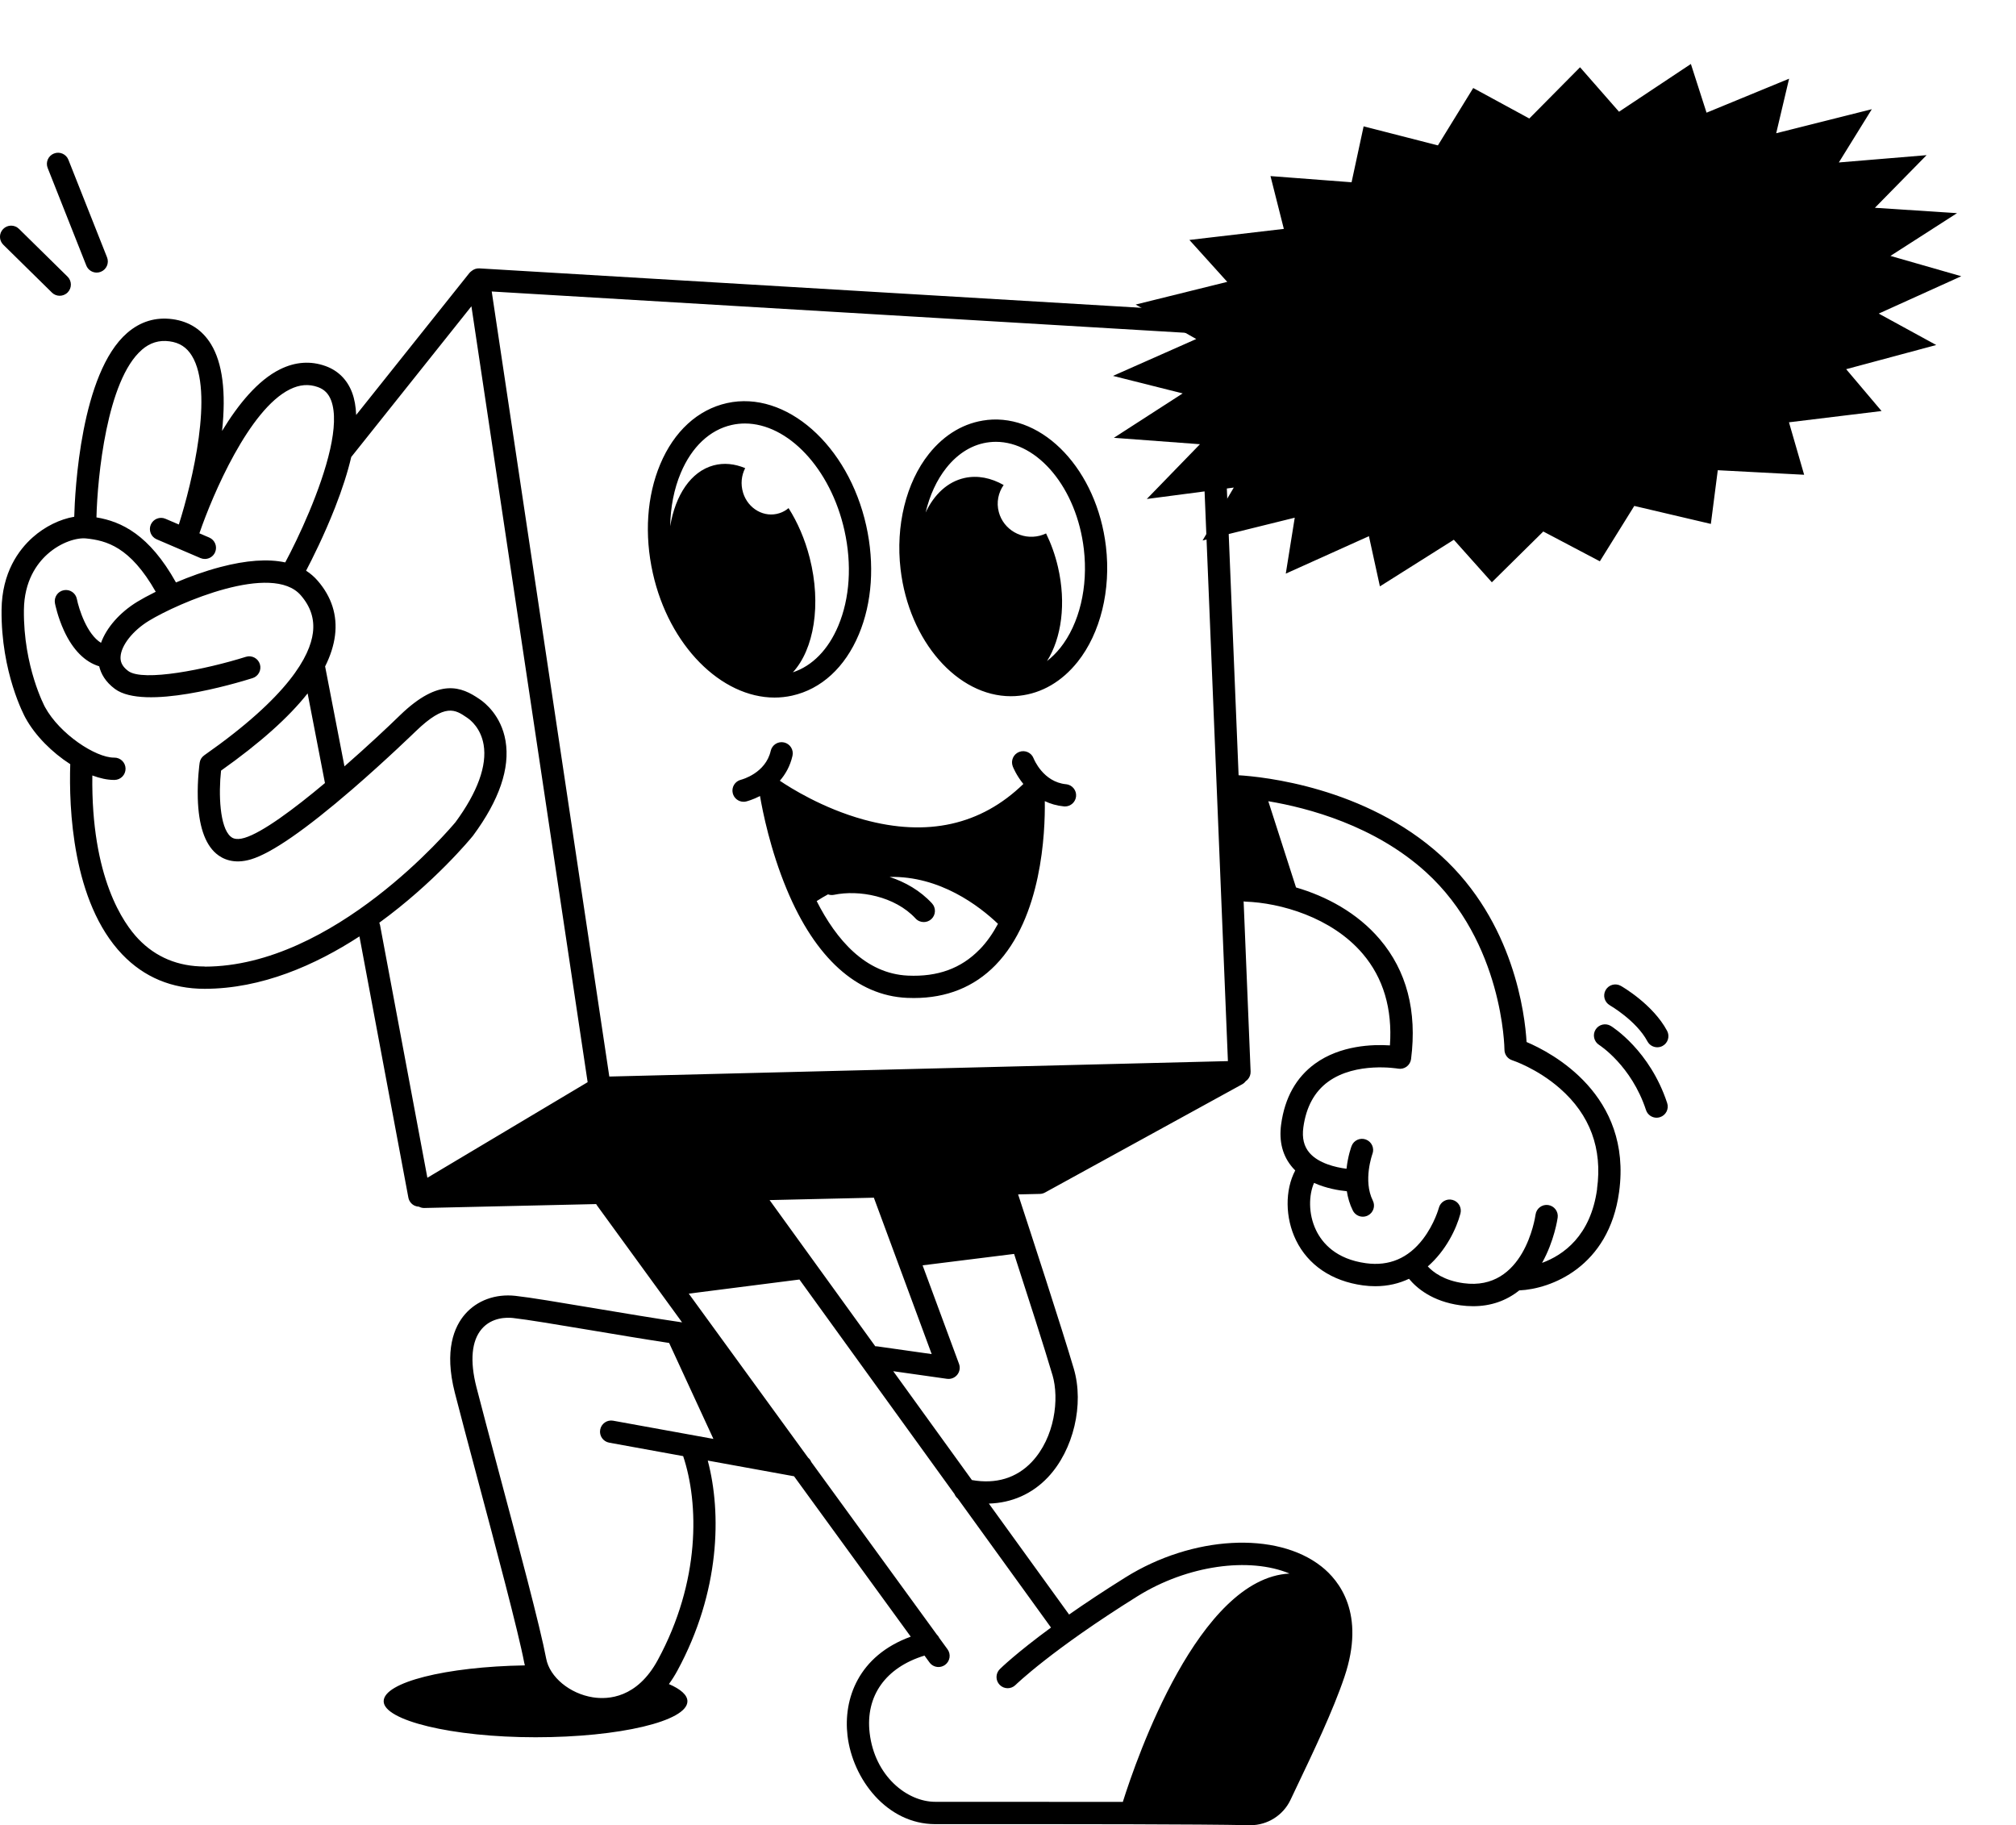 <svg xmlns="http://www.w3.org/2000/svg" width="264" height="239" viewBox="0 0 264 239" fill="none"><g clip-path="url(#clip0_243_6588)"><g clip-path="url(#clip1_243_6588)"><path d="M199.909 136.441C199.696 132.86 198.272 120.726 188.689 112.032C178.772 103.033 165.302 101.701 162.197 101.514L159.767 42.235C159.738 41.488 159.141 40.883 158.394 40.837L62.773 35.143C62.389 35.122 62.013 35.26 61.725 35.511C61.625 35.586 61.533 35.665 61.454 35.765L46.64 54.339C46.599 53.229 46.423 52.244 46.106 51.401C45.471 49.719 44.269 48.521 42.625 47.932C40.672 47.231 38.672 47.373 36.681 48.354C33.764 49.79 31.184 52.962 29.08 56.431C29.623 51.347 29.139 47.527 27.624 45.056C26.476 43.187 24.781 42.089 22.586 41.792C20.378 41.496 18.378 42.101 16.654 43.596C10.573 48.867 9.813 64.303 9.721 67.667C7.868 67.976 5.873 68.944 4.27 70.376C2.442 72.008 0.255 74.975 0.205 79.847C0.121 88.082 3.206 93.767 3.331 93.996C4.608 96.338 6.833 98.546 9.2 100.065C9.016 105.704 9.438 118.113 16.012 124.98C18.871 127.964 22.498 129.479 26.793 129.479H26.81C34.273 129.471 41.293 126.374 47.07 122.617L53.477 156.819C53.565 157.286 53.878 157.687 54.312 157.883C54.487 157.962 54.671 158 54.859 158.008C55.063 158.113 55.289 158.179 55.531 158.179C55.543 158.179 55.552 158.179 55.564 158.179L78.07 157.666C78.1 157.724 78.129 157.783 78.17 157.833L89.319 173.156C85.763 172.634 81.522 171.924 77.69 171.282C73.245 170.534 69.409 169.892 67.493 169.683C64.88 169.399 62.468 170.276 60.89 172.095C59.496 173.702 58.135 176.783 59.559 182.359C60.243 185.043 61.308 189.029 62.43 193.245C64.868 202.382 67.898 213.752 68.65 217.73C68.671 217.846 68.704 217.955 68.733 218.072C58.403 218.243 50.242 220.28 50.242 222.772C50.242 225.264 59.145 227.484 70.131 227.484C81.117 227.484 90.02 225.372 90.02 222.772C90.02 221.954 89.14 221.186 87.595 220.518C87.992 219.975 88.363 219.391 88.706 218.76C94.315 208.422 94.503 198.124 92.683 191.254L103.982 193.308L119.263 214.311C112.38 216.815 110.423 222.492 110.982 227.263C111.65 232.96 116.129 238.854 122.469 238.862C124.134 238.862 126.417 238.862 129.076 238.862C140.183 238.862 156.971 238.854 163.624 239C163.666 239 163.708 239 163.749 239C165.991 239 168.04 237.702 169 235.669C169.28 235.077 169.597 234.409 169.939 233.691C171.893 229.596 174.573 223.991 176.054 219.587C178.855 211.281 175.374 206.961 173.049 205.124C167.168 200.474 156.136 201.084 147.392 206.543C144.516 208.338 142.066 209.97 140 211.414L129.494 196.885C132.503 196.797 135.183 195.616 137.249 193.416C140.58 189.872 141.995 183.895 140.613 179.212C139.048 173.899 134.895 161.185 133.325 156.401L136.176 156.335C136.41 156.33 136.639 156.268 136.844 156.155L162.673 141.976C162.86 141.872 163.015 141.73 163.136 141.567C163.224 141.509 163.303 141.442 163.378 141.363C163.645 141.079 163.787 140.695 163.77 140.302L162.856 118.03C162.931 118.047 163.011 118.059 163.09 118.063C167.623 118.214 174.368 120.092 178.45 124.888C181.151 128.06 182.349 132.092 182.015 136.888C179.765 136.742 175.533 136.867 172.202 139.284C169.735 141.075 168.245 143.746 167.769 147.223C167.46 149.489 167.969 151.405 169.284 152.912C169.388 153.033 169.501 153.15 169.614 153.263C168.253 155.838 168.282 159.461 169.714 162.399C171.3 165.655 174.406 167.755 178.463 168.31C179.03 168.389 179.577 168.422 180.103 168.422C181.768 168.422 183.234 168.055 184.511 167.45C185.504 168.652 187.545 170.418 191.243 170.923C191.811 171.002 192.366 171.039 192.909 171.039C195.209 171.039 197.241 170.338 198.953 168.969C203.064 168.794 210.677 165.935 212.026 156.076C213.762 143.362 203.214 137.844 199.888 136.437L199.909 136.441ZM18.566 45.808C19.643 44.873 20.833 44.51 22.193 44.693C23.512 44.869 24.443 45.474 25.128 46.588C28.024 51.301 25.194 63.088 23.42 68.681L21.667 67.93C20.924 67.613 20.069 67.955 19.747 68.698C19.43 69.441 19.772 70.296 20.515 70.618L26.25 73.076C26.438 73.156 26.634 73.193 26.826 73.193C27.394 73.193 27.933 72.863 28.17 72.308C28.488 71.565 28.145 70.71 27.402 70.388L26.113 69.837C26.121 69.808 26.134 69.775 26.142 69.746C27.861 64.753 32.62 53.613 37.967 50.979C39.236 50.353 40.434 50.257 41.632 50.687C42.479 50.992 43.026 51.547 43.364 52.436C43.952 54.001 43.802 56.264 43.247 58.772C43.239 58.797 43.239 58.818 43.23 58.843C42.041 64.123 39.06 70.463 37.353 73.644C35.091 73.156 32.253 73.356 28.859 74.249C26.793 74.792 24.79 75.526 23.045 76.269C19.539 69.996 15.882 68.289 12.631 67.75C12.756 62.462 14 49.773 18.562 45.82L18.566 45.808ZM26.81 126.557H26.797C23.329 126.557 20.411 125.347 18.124 122.959C16.204 120.952 11.913 114.945 12.092 101.543C13.086 101.914 14.05 102.127 14.918 102.127C14.947 102.127 14.976 102.127 15.006 102.127C15.811 102.115 16.454 101.451 16.442 100.641C16.429 99.844 15.778 99.205 14.981 99.205C14.96 99.205 14.935 99.205 14.914 99.205C12.518 99.205 7.822 96.121 5.898 92.598C5.869 92.548 3.051 87.31 3.131 79.88C3.168 76.073 4.834 73.798 6.219 72.559C7.993 70.973 10.089 70.384 11.27 70.505C13.933 70.781 17.038 71.586 20.394 77.488C19.367 77.997 18.541 78.452 18.003 78.782C15.674 80.197 13.945 82.192 13.228 84.175C11.366 83.052 10.314 79.688 10.068 78.44C9.913 77.647 9.15 77.129 8.357 77.284C7.563 77.434 7.046 78.202 7.196 78.995C7.209 79.066 7.547 80.79 8.402 82.63C9.55 85.106 11.132 86.692 12.99 87.247C13.219 88.211 13.791 89.28 15.056 90.215C18.9 93.049 30.737 89.53 33.075 88.796C33.843 88.553 34.273 87.731 34.031 86.963C33.789 86.195 32.966 85.765 32.198 86.007C26.981 87.648 18.75 89.309 16.792 87.865C15.845 87.168 15.765 86.479 15.786 86.02C15.853 84.521 17.389 82.572 19.518 81.278C23.341 78.953 35.654 73.619 39.394 77.956C40.684 79.446 41.202 81.053 40.976 82.856C40.596 85.895 37.821 91.145 26.747 98.901C26.747 98.901 26.743 98.905 26.739 98.909C26.672 98.955 26.613 99.009 26.555 99.068C26.543 99.08 26.53 99.088 26.517 99.101C26.467 99.151 26.43 99.21 26.388 99.268C26.376 99.289 26.355 99.31 26.342 99.331C26.313 99.376 26.292 99.431 26.267 99.481C26.25 99.518 26.23 99.552 26.217 99.589C26.2 99.631 26.192 99.673 26.184 99.715C26.171 99.765 26.154 99.819 26.146 99.873C26.146 99.882 26.142 99.89 26.142 99.898C26.129 99.986 25.837 102.077 25.9 104.506C25.996 108.033 26.801 110.471 28.296 111.761C29.135 112.483 30.608 113.201 32.87 112.525C35.542 111.727 40.008 108.639 46.139 103.346C50.622 99.472 54.425 95.77 54.458 95.741C58.306 92.03 59.617 92.924 61.132 93.954L61.216 94.013C61.621 94.288 62.961 95.349 63.332 97.515C63.8 100.245 62.526 103.747 59.651 107.654C58.999 108.438 43.723 126.557 26.822 126.574L26.81 126.557ZM42.554 102.536C38.501 105.934 34.356 109.018 32.027 109.711C30.817 110.074 30.362 109.682 30.195 109.536C28.767 108.309 28.609 103.96 28.947 100.908C34.035 97.302 37.8 93.946 40.283 90.795L42.554 102.536ZM55.965 154.218L49.771 121.152C49.75 121.039 49.712 120.931 49.666 120.827C56.837 115.613 61.566 109.895 61.921 109.457C61.938 109.44 61.95 109.419 61.963 109.402C65.386 104.765 66.809 100.591 66.2 97.006C65.636 93.7 63.491 92.018 62.844 91.579L62.764 91.525C60.448 89.948 57.547 88.679 52.413 93.629C50.827 95.177 48.109 97.724 45.108 100.349L42.575 87.264C43.272 85.874 43.702 84.525 43.869 83.211C44.199 80.577 43.435 78.16 41.598 76.04C41.156 75.531 40.651 75.092 40.083 74.729C40.838 73.289 42.433 70.134 43.873 66.465C44.829 64.027 45.534 61.819 45.997 59.841L61.733 40.106L76.952 141.705L55.969 154.218H55.965ZM80.295 186.032C79.498 185.886 78.742 186.416 78.596 187.209C78.45 188.002 78.98 188.762 79.773 188.908L89.461 190.67C91.535 196.885 91.732 207.057 86.139 217.366C83.434 222.354 79.652 222.571 77.64 222.254C74.61 221.778 71.98 219.599 71.525 217.187C70.757 213.105 67.836 202.152 65.256 192.49C64.133 188.278 63.073 184.3 62.389 181.633C61.508 178.189 61.754 175.556 63.094 174.007C64.43 172.467 66.391 172.5 67.172 172.584C69.004 172.784 72.986 173.452 77.206 174.157C80.604 174.729 84.327 175.351 87.624 175.852L93.422 188.416L80.291 186.032H80.295ZM137.633 213.117C133.079 216.456 131.055 218.435 130.929 218.56C130.358 219.128 130.349 220.05 130.917 220.626C131.485 221.202 132.407 221.206 132.983 220.639C133.029 220.593 137.691 216.047 148.944 209.027C155.481 204.949 163.603 203.851 168.867 206.047C156.988 206.648 148.861 230.16 147.037 235.949C140.897 235.936 134.348 235.936 129.076 235.936C126.417 235.936 124.138 235.936 122.473 235.936C118.771 235.936 114.542 232.56 113.883 226.921C113.315 222.07 115.987 218.339 121.066 216.79L121.718 217.684C122.001 218.076 122.448 218.285 122.899 218.285C123.195 218.285 123.496 218.193 123.759 218.005C124.41 217.529 124.556 216.615 124.08 215.964L123.011 214.495C122.928 214.315 122.811 214.157 122.673 214.027L106.24 191.442C106.153 191.221 106.011 191.029 105.827 190.878L90.196 169.395L104.688 167.546L124.994 195.637C125.082 195.862 125.228 196.062 125.416 196.221L137.633 213.121V213.117ZM100.777 157.144L114.434 156.831L122.006 177.309L114.851 176.295C114.772 176.282 114.697 176.282 114.618 176.286L100.777 157.14V157.144ZM137.821 180.039C138.747 183.182 138.121 188.236 135.128 191.417C133.129 193.546 130.42 194.364 127.273 193.804L116.972 179.55L124.013 180.548C124.08 180.556 124.151 180.56 124.218 180.56C124.656 180.56 125.073 180.364 125.353 180.018C125.674 179.617 125.766 179.079 125.587 178.594L120.816 165.688L132.799 164.194C134.603 169.75 136.781 176.528 137.817 180.039H137.821ZM79.79 140.966L64.392 38.169L156.896 43.675L160.798 138.946L79.79 140.966ZM209.146 155.683C208.302 161.857 204.7 164.353 201.937 165.367C203.544 162.495 203.966 159.561 203.982 159.436C204.091 158.639 203.532 157.904 202.734 157.791C201.937 157.679 201.198 158.238 201.086 159.035C201.027 159.448 199.579 169.107 191.652 168.026C189.102 167.679 187.683 166.594 186.973 165.83C189.344 163.764 190.722 160.901 191.248 158.906C191.452 158.125 190.989 157.328 190.208 157.119C189.428 156.911 188.626 157.378 188.422 158.159C188.418 158.179 187.85 160.275 186.339 162.249C184.415 164.762 181.902 165.826 178.868 165.409C174.948 164.875 173.162 162.779 172.352 161.114C171.283 158.914 171.4 156.439 172.077 154.895C173.671 155.612 175.332 155.884 176.372 155.984C176.501 156.823 176.743 157.683 177.156 158.509C177.411 159.023 177.928 159.319 178.467 159.319C178.684 159.319 178.909 159.269 179.118 159.165C179.84 158.806 180.136 157.929 179.773 157.207C178.467 154.581 179.702 151.167 179.723 151.1C180.007 150.345 179.627 149.506 178.876 149.218C178.12 148.93 177.277 149.31 176.993 150.065C176.956 150.161 176.509 151.372 176.33 153.041C174.861 152.858 172.665 152.319 171.496 150.975C170.753 150.12 170.486 149.022 170.678 147.611C171.041 144.96 172.131 142.953 173.917 141.651C177.565 138.992 183.021 139.922 183.075 139.931C183.467 140.002 183.876 139.91 184.198 139.672C184.519 139.434 184.732 139.075 184.782 138.679C185.584 132.401 184.206 127.121 180.683 122.985C177.716 119.499 173.658 117.354 169.718 116.206L166.087 104.915C171.329 105.792 180.02 108.108 186.715 114.182C196.853 123.381 197.012 137.305 197.012 137.443C197.012 138.078 197.421 138.641 198.026 138.833C198.06 138.846 201.278 139.893 204.279 142.527C208.223 145.983 209.855 150.408 209.137 155.671L209.146 155.683ZM6.795 38.311C7.079 38.591 7.451 38.729 7.818 38.729C8.185 38.729 8.574 38.583 8.862 38.29C9.429 37.714 9.421 36.792 8.845 36.224L2.484 29.968C1.908 29.4 0.981 29.408 0.418 29.984C-0.15 30.56 -0.142 31.483 0.434 32.05L6.795 38.307V38.311ZM11.303 34.772C11.529 35.344 12.08 35.694 12.66 35.694C12.839 35.694 13.023 35.661 13.198 35.59C13.95 35.294 14.317 34.442 14.017 33.695L8.958 20.922C8.661 20.171 7.81 19.804 7.063 20.104C6.311 20.401 5.944 21.252 6.245 21.999L11.303 34.772ZM210.949 134.346C210.264 133.925 209.367 134.137 208.945 134.818C208.519 135.502 208.732 136.4 209.413 136.83C209.454 136.855 213.637 139.53 215.548 145.353C215.749 145.966 216.321 146.359 216.934 146.359C217.084 146.359 217.239 146.334 217.389 146.284C218.157 146.033 218.575 145.207 218.32 144.439C216.058 137.56 211.153 134.471 210.949 134.346ZM210.811 131.637C210.844 131.658 214.288 133.645 215.736 136.362C215.999 136.855 216.504 137.134 217.026 137.134C217.26 137.134 217.494 137.08 217.711 136.963C218.424 136.583 218.691 135.698 218.312 134.985C216.458 131.512 212.426 129.191 212.255 129.095C211.554 128.699 210.665 128.941 210.264 129.642C209.864 130.343 210.11 131.232 210.807 131.633L210.811 131.637ZM103.719 91.091C107.547 90.244 110.656 87.393 112.468 83.069C114.209 78.92 114.555 73.865 113.436 68.836C111.086 58.275 102.901 51.075 95.2 52.782C91.373 53.634 88.263 56.481 86.452 60.805C84.711 64.954 84.365 70.008 85.487 75.038C87.604 84.555 94.453 91.342 101.428 91.342C102.192 91.342 102.964 91.258 103.724 91.091H103.719ZM97.308 64.511C96.962 63.393 97.095 62.241 97.584 61.301C96.21 60.725 94.8 60.575 93.447 60.938C90.471 61.736 88.447 64.82 87.762 68.906C87.804 66.41 88.263 64.035 89.144 61.94C90.58 58.517 92.955 56.28 95.835 55.642C96.402 55.516 96.974 55.454 97.546 55.454C103.156 55.454 108.77 61.318 110.586 69.474C111.575 73.915 111.287 78.344 109.776 81.942C108.465 85.068 106.37 87.201 103.828 88.036C106.587 85.035 107.593 79.174 106.032 73.047C105.406 70.593 104.441 68.385 103.264 66.536C102.922 66.82 102.53 67.049 102.091 67.191C100.109 67.846 97.963 66.648 97.304 64.511H97.308ZM129.268 54.995C126.334 55.316 123.696 56.856 121.638 59.44C118.65 63.197 117.264 68.844 117.932 74.541C119.042 83.991 125.395 91.171 132.378 91.166C132.749 91.166 133.121 91.145 133.492 91.104C136.427 90.782 139.065 89.242 141.122 86.658C144.111 82.902 145.497 77.254 144.825 71.557C143.652 61.61 136.677 54.185 129.264 54.99L129.268 54.995ZM138.839 84.843C138.309 85.511 137.725 86.078 137.111 86.558C138.998 83.574 139.649 79.02 138.543 74.249C138.176 72.667 137.641 71.19 136.986 69.85C136.723 69.975 136.447 70.075 136.155 70.15C133.81 70.747 131.409 69.357 130.796 67.049C130.458 65.784 130.733 64.503 131.43 63.51C129.782 62.575 128.02 62.212 126.313 62.587C124.084 63.08 122.327 64.745 121.212 67.108C121.743 64.87 122.661 62.854 123.93 61.26C125.491 59.298 127.448 58.133 129.594 57.9C129.869 57.87 130.141 57.854 130.412 57.854C135.926 57.854 140.997 63.935 141.932 71.903C142.512 76.841 141.36 81.679 138.843 84.843H138.839ZM139.599 102.691C136.61 102.398 135.404 99.431 135.35 99.297C135.062 98.546 134.219 98.17 133.467 98.458C132.712 98.746 132.336 99.589 132.62 100.345C132.653 100.437 133.075 101.505 134.01 102.657C128.458 108.042 121.43 109.615 113.098 107.32C107.718 105.838 103.448 103.133 102.121 102.232C102.847 101.397 103.469 100.328 103.778 98.968C103.957 98.183 103.465 97.398 102.676 97.219C101.891 97.039 101.106 97.532 100.927 98.32C100.263 101.242 97.17 102.069 97.024 102.106C96.244 102.298 95.764 103.087 95.956 103.868C96.118 104.536 96.715 104.986 97.375 104.986C97.488 104.986 97.605 104.974 97.721 104.945C97.801 104.924 98.56 104.732 99.525 104.235C99.871 106.268 100.881 111.31 103.031 116.465C106.775 125.456 112.218 130.364 118.762 130.665C119.071 130.677 119.372 130.685 119.672 130.685C123.971 130.685 127.565 129.241 130.353 126.382C136.439 120.15 136.877 109.014 136.819 104.903C137.541 105.249 138.372 105.5 139.319 105.592C139.365 105.596 139.415 105.6 139.461 105.6C140.204 105.6 140.839 105.036 140.914 104.281C140.993 103.48 140.404 102.766 139.599 102.686V102.691ZM128.262 124.345C125.85 126.816 122.786 127.926 118.896 127.751C113.336 127.497 109.513 123.051 106.946 117.992C107.443 117.667 107.935 117.383 108.428 117.112C108.674 117.199 108.945 117.229 109.216 117.17C112.468 116.49 117.18 117.333 119.898 120.271C120.186 120.584 120.578 120.739 120.97 120.739C121.325 120.739 121.68 120.61 121.964 120.351C122.556 119.804 122.59 118.877 122.043 118.285C120.499 116.615 118.537 115.496 116.492 114.829C123.095 114.674 128.254 118.652 130.687 120.968C130.024 122.208 129.231 123.364 128.266 124.349L128.262 124.345Z" fill="#0E0F0C" style="fill:#0E0F0C;fill:color(display-p3 0.055 0.059 0.047);fill-opacity:1;"></path></g><path d="M168.238 30.966L169.37 30.833L169.091 29.728L167.684 24.16L176.916 24.864L177.786 24.93L177.969 24.078L179.328 17.771L188.05 20.006L188.764 20.189L189.15 19.562L193.277 12.856L199.79 16.396L200.45 16.755L200.978 16.221L206.866 10.274L211.263 15.29L211.84 15.948L212.568 15.464L220.878 9.942L222.524 15.062L222.856 16.093L223.857 15.68L232.865 11.971L231.624 17.217L231.245 18.819L232.841 18.417L242.97 15.87L239.95 20.747L238.904 22.435L240.883 22.27L249.691 21.537L244.809 26.509L243.28 28.066L245.457 28.207L253.182 28.711L247.018 32.668L245.159 33.861L247.282 34.471L253.942 36.382L245.613 40.151L243.785 40.978L245.545 41.939L250.885 44.858L241.5 47.377L239.979 47.785L240.996 48.988L244.434 53.053L234.149 54.305L232.983 54.447L233.309 55.576L234.905 61.094L224.999 60.574L224.073 60.526L223.955 61.445L223.191 67.376L214.242 65.275L213.543 65.111L213.164 65.721L209.146 72.181L202.564 68.712L201.916 68.37L201.395 68.885L195.406 74.797L191.13 70.011L190.566 69.38L189.851 69.831L181.374 75.176L180.241 69.995L179.977 68.79L178.853 69.297L169.657 73.44L170.537 67.948L170.776 66.456L169.31 66.819L159.548 69.233L162.428 64.353L163.47 62.586L161.436 62.853L152.895 63.974L157.855 58.864L159.345 57.329L157.212 57.17L148.91 56.552L155.415 52.355L157.35 51.106L155.116 50.545L148.808 48.959L157.055 45.307L158.868 44.505L157.145 43.524L151.387 40.248L160.951 37.879L162.572 37.478L161.453 36.238L157.795 32.187L168.238 30.966Z" fill="#93F17B" stroke="#163300" style="fill:#93F17B;fill:color(display-p3 0.577 0.945 0.482);fill-opacity:1;stroke:#163300;stroke:color(display-p3 0.086 0.2 0);stroke-opacity:1;" stroke-width="2"></path><path d="M180.493 37.666L185.531 36.687L189.43 54.985L184.393 55.963L182.917 49.036L180.372 49.531L181.848 56.458L176.784 57.441L172.885 39.144L177.948 38.16L179.425 45.087L181.97 44.593L180.493 37.666Z" fill="#163300" style="fill:#163300;fill:color(display-p3 0.086 0.2 0);fill-opacity:1;"></path><path d="M197.195 34.421L198.159 38.943L193.489 39.85L194.074 42.595C194.512 42.346 194.957 42.124 195.407 41.928C195.874 41.728 196.332 41.566 196.779 41.443C197.244 41.317 197.683 41.24 198.096 41.215L199.032 45.606L198.777 45.819C198.422 45.779 198.032 45.782 197.604 45.829C197.195 45.872 196.768 45.964 196.324 46.105C195.881 46.245 195.422 46.444 194.948 46.699L195.461 49.104L200.131 48.197L201.095 52.719L191.44 54.594L187.54 36.297L197.195 34.421Z" fill="#163300" style="fill:#163300;fill:color(display-p3 0.086 0.2 0);fill-opacity:1;"></path><path d="M198.762 34.117L203.747 33.148L206.683 46.924L210.487 46.185L211.451 50.707L202.662 52.414L198.762 34.117Z" fill="#163300" style="fill:#163300;fill:color(display-p3 0.086 0.2 0);fill-opacity:1;"></path><path d="M212.577 50.488L208.677 32.19L215.578 30.85C216.697 30.633 217.712 30.653 218.623 30.912C219.535 31.17 220.314 31.708 220.962 32.526C221.606 33.327 222.084 34.459 222.396 35.922C222.701 37.351 222.693 38.596 222.372 39.656C222.066 40.696 221.543 41.533 220.803 42.166C220.06 42.782 219.208 43.184 218.246 43.371L216.331 43.743L217.562 49.52L212.577 50.488ZM215.423 39.482L216.498 39.273C216.813 39.212 217.04 39.077 217.177 38.869C217.311 38.643 217.382 38.376 217.389 38.066C217.413 37.752 217.392 37.439 217.325 37.125C217.254 36.794 217.147 36.507 217.004 36.262C216.875 35.997 216.704 35.794 216.492 35.654C216.28 35.514 216.017 35.474 215.702 35.535L214.626 35.744L215.423 39.482Z" fill="#163300" style="fill:#163300;fill:color(display-p3 0.086 0.2 0);fill-opacity:1;"></path><path d="M234.638 46.529C233.798 46.692 233.067 46.553 232.445 46.111C231.823 45.669 231.431 45.074 231.272 44.325C231.108 43.558 231.223 42.855 231.615 42.216C232.003 41.56 232.617 41.151 233.457 40.987C234.279 40.828 235.003 40.977 235.629 41.437C236.251 41.878 236.644 42.483 236.808 43.249C236.967 43.999 236.851 44.693 236.459 45.331C236.067 45.97 235.46 46.369 234.638 46.529ZM235.351 39.748L231.258 40.544L227.864 28.463L233.505 27.367L235.351 39.748Z" fill="#163300" style="fill:#163300;fill:color(display-p3 0.086 0.2 0);fill-opacity:1;"></path></g><defs><clipPath id="clip0_243_6588"><rect width="263.113" height="238.74" fill="white" style="fill:white;fill:white;fill-opacity:1;" transform="translate(0 0.261)"></rect></clipPath><clipPath id="clip1_243_6588"><rect width="218.487" height="219" fill="white" style="fill:white;fill:white;fill-opacity:1;" transform="translate(0 20)"></rect></clipPath></defs></svg>